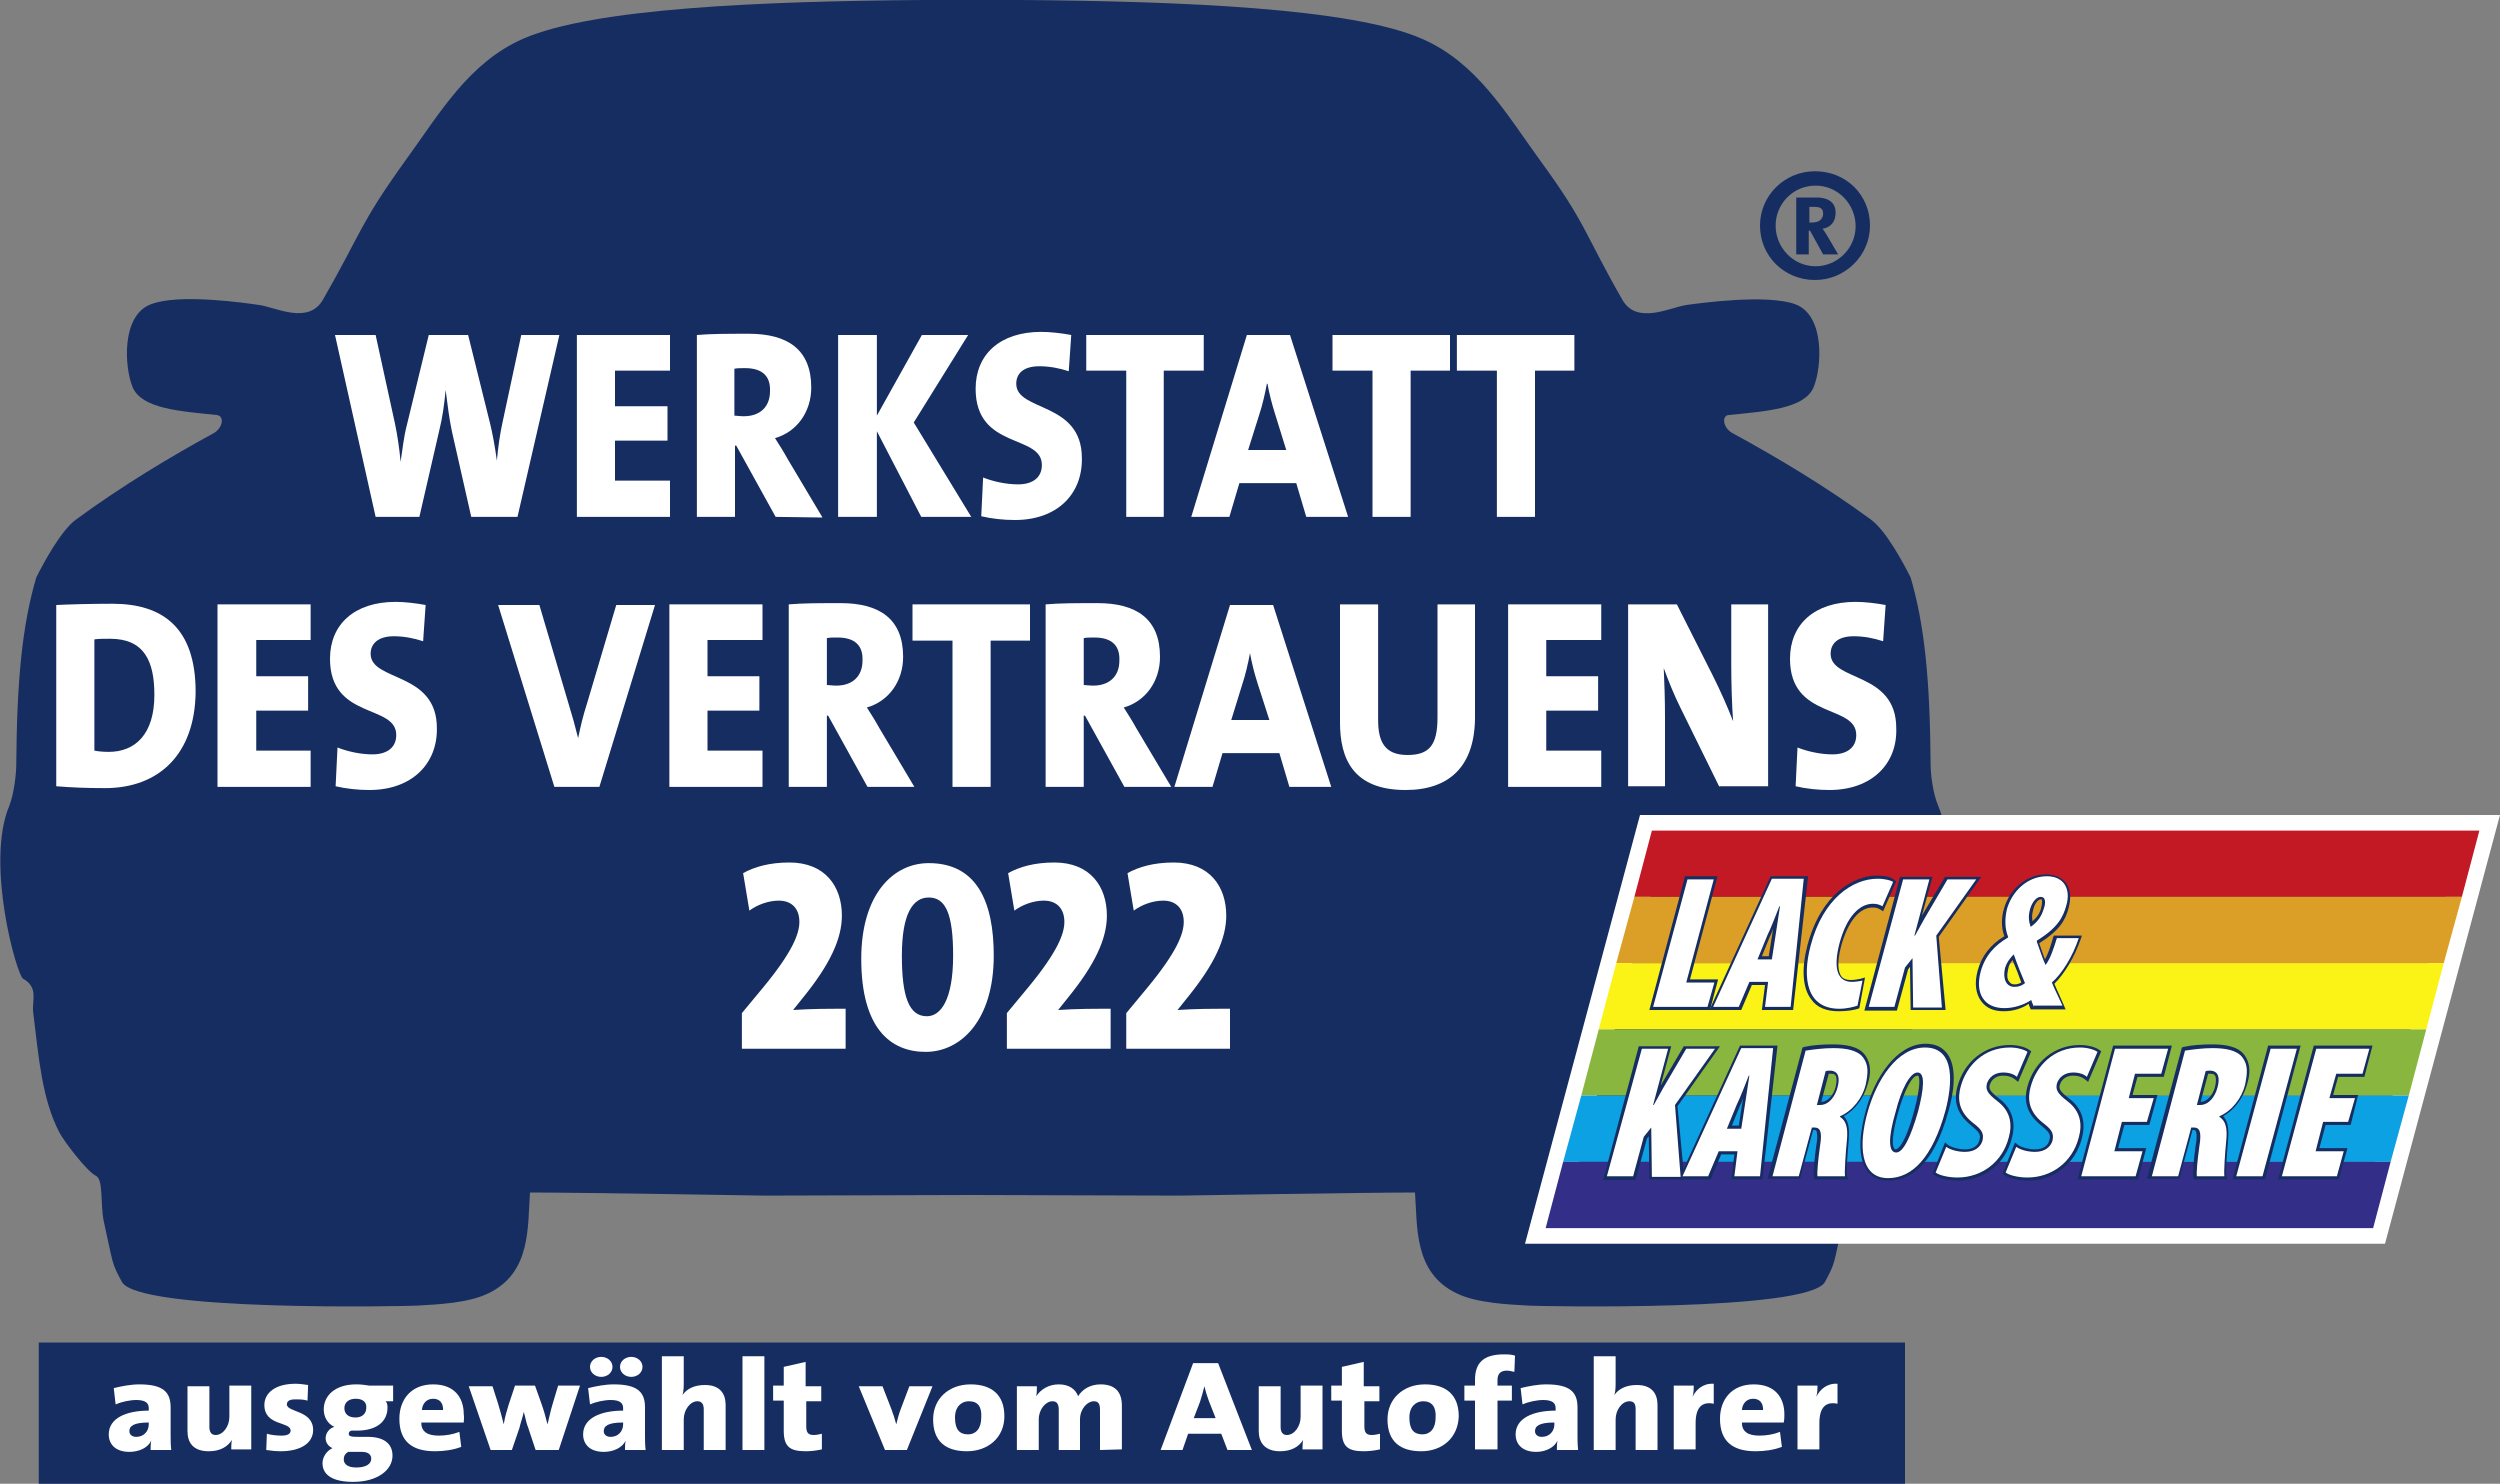 <?xml version="1.0" encoding="utf-8"?>
<!-- Generator: Adobe Illustrator 25.3.0, SVG Export Plug-In . SVG Version: 6.00 Build 0)  -->
<svg version="1.0" id="Ebene_1" xmlns="http://www.w3.org/2000/svg" xmlns:xlink="http://www.w3.org/1999/xlink" x="0px" y="0px"
	 width="40px" height="23.74px" viewBox="0 0 40 23.74" style="enable-background:new 0 0 40 23.74;" xml:space="preserve">
<rect x="0" y="0" width="40" height="23.74" fill="#808080" stroke="none"/>
<style type="text/css">
	.st0{fill:#162D62;}
	.st1{fill:#FFFFFF;}
	.st2{fill:#C31924;}
	.st3{fill:#DB9E27;}
	.st4{fill:#FBF315;}
	.st5{fill:#89B63E;}
	.st6{fill:#0BA1E2;}
	.st7{fill:#332F88;}
</style>
<g>
	<rect x="0.62" y="21.48" class="st0" width="29.86" height="2.26"/>
</g>
<g>
	<path class="st0" d="M31.01,12.89c-0.09-0.21-0.12-0.53-0.12-0.65c-0.01-1.39-0.1-2.25-0.32-3c-0.12-0.24-0.4-0.76-0.64-0.93
		c-0.72-0.53-1.53-1.01-2.21-1.38c-0.15-0.08-0.18-0.28-0.06-0.29c0.6-0.06,1.22-0.1,1.36-0.45c0.13-0.32,0.18-1.14-0.29-1.32
		c-0.45-0.17-1.53-0.02-1.75,0.01c-0.26,0.04-0.79,0.32-1.02-0.08c-0.63-1.1-0.57-1.21-1.33-2.25c-0.53-0.73-1-1.55-1.88-1.93
		c-1.12-0.49-3.83-0.6-6.42-0.62c-0.26,0-0.52,0-0.77,0c-0.01,0-0.02,0-0.03,0c-0.25,0-0.51,0-0.77,0
		c-2.58,0.02-5.27,0.13-6.39,0.62C7.5,1,7.03,1.82,6.5,2.55C5.75,3.59,5.8,3.69,5.17,4.79C4.94,5.2,4.42,4.92,4.15,4.88
		C3.94,4.85,2.86,4.69,2.41,4.87c-0.47,0.18-0.42,1-0.29,1.32c0.14,0.35,0.76,0.39,1.35,0.45C3.6,6.66,3.56,6.85,3.42,6.93
		C2.74,7.3,1.94,7.78,1.22,8.31C0.98,8.48,0.7,9,0.58,9.24c-0.22,0.75-0.31,1.61-0.32,3c0,0.12-0.03,0.44-0.11,0.65
		c-0.39,0.92,0.12,2.72,0.22,2.77c0.25,0.14,0.14,0.35,0.16,0.53c0.09,0.73,0.14,1.39,0.42,1.93c0.08,0.15,0.44,0.62,0.58,0.69
		c0.13,0.06,0.07,0.43,0.13,0.73c0.16,0.72,0.12,0.65,0.29,0.97c0.26,0.48,4.55,0.39,4.72,0.38c0.34-0.02,0.83-0.04,1.15-0.2
		c0.68-0.33,0.62-1.06,0.66-1.61c0.8,0,3.76,0.05,3.76,0.05l3.31-0.01l3.32,0.01c0,0,2.97-0.05,3.77-0.05
		c0.04,0.55-0.02,1.28,0.66,1.61c0.32,0.16,0.82,0.18,1.16,0.2c0.18,0.01,4.48,0.1,4.74-0.38c0.17-0.32,0.13-0.25,0.29-0.97
		c0.06-0.3,0-0.67,0.13-0.73c0.15-0.07,0.51-0.54,0.59-0.69c0.28-0.54,0.33-1.2,0.42-1.93c0.02-0.18-0.09-0.39,0.16-0.53
		C30.88,15.61,31.4,13.81,31.01,12.89z"/>
	<g>
		<path class="st1" d="M8.28,8.27H7.54L7.23,6.9c-0.04-0.19-0.07-0.42-0.1-0.66l0,0c-0.02,0.22-0.05,0.44-0.1,0.64L6.71,8.27h-0.7
			L5.36,5.36h0.65l0.31,1.42c0.04,0.19,0.07,0.4,0.09,0.61l0,0c0.03-0.2,0.05-0.4,0.1-0.59l0.35-1.44h0.63l0.35,1.41
			c0.04,0.16,0.08,0.38,0.11,0.6l0,0C7.97,7.15,8,6.94,8.04,6.76l0.3-1.4h0.61L8.28,8.27z"/>
	</g>
	<g>
		<polygon class="st1" points="9.23,8.27 9.23,5.36 10.72,5.36 10.72,5.93 9.84,5.93 9.84,6.5 10.68,6.5 10.68,7.05 9.84,7.05 
			9.84,7.69 10.72,7.69 10.72,8.27 		"/>
	</g>
	<g>
		<path class="st1" d="M12.41,8.27l-0.63-1.14h-0.02v1.14h-0.61V5.36c0.22-0.02,0.51-0.02,0.83-0.02c0.62,0,1,0.25,1,0.86
			c0,0.39-0.23,0.71-0.58,0.81c0.07,0.11,0.14,0.22,0.2,0.33l0.56,0.94L12.41,8.27L12.41,8.27z M11.92,5.89
			c-0.06,0-0.13,0-0.17,0.01v0.75c0.03,0,0.09,0.01,0.15,0.01c0.26,0,0.42-0.15,0.42-0.4C12.33,6.03,12.21,5.89,11.92,5.89"/>
	</g>
	<g>
		<polygon class="st1" points="14.74,8.27 14.03,6.9 14.03,8.27 13.41,8.27 13.41,5.36 14.03,5.36 14.03,6.65 14.75,5.36 
			15.49,5.36 14.62,6.76 15.54,8.27 		"/>
	</g>
	<g>
		<path class="st1" d="M16.24,8.32c-0.18,0-0.37-0.02-0.54-0.06l0.03-0.62c0.15,0.06,0.36,0.11,0.56,0.11c0.22,0,0.38-0.1,0.38-0.31
			c0-0.5-1.06-0.24-1.06-1.22c0-0.55,0.39-0.91,1.05-0.91c0.14,0,0.32,0.02,0.48,0.05L17.1,5.94c-0.15-0.05-0.31-0.08-0.47-0.08
			c-0.26,0-0.37,0.12-0.37,0.28c0,0.45,1.05,0.28,1.05,1.19C17.32,7.91,16.91,8.32,16.24,8.32"/>
	</g>
	<g>
		<polygon class="st1" points="18.62,5.93 18.62,8.27 18.02,8.27 18.02,5.93 17.38,5.93 17.38,5.36 19.26,5.36 19.26,5.93 		"/>
	</g>
	<g>
		<path class="st1" d="M20.9,8.27l-0.16-0.54h-0.91l-0.16,0.54h-0.61l0.89-2.91h0.69l0.93,2.91H20.9z M20.4,6.62
			c-0.05-0.16-0.09-0.31-0.12-0.48h-0.01c-0.03,0.16-0.07,0.34-0.13,0.52L19.97,7.2h0.61L20.4,6.62z"/>
	</g>
	<g>
		<polygon class="st1" points="22.57,5.93 22.57,8.27 21.96,8.27 21.96,5.93 21.32,5.93 21.32,5.36 23.2,5.36 23.2,5.93 		"/>
	</g>
	<g>
		<polygon class="st1" points="24.56,5.93 24.56,8.27 23.95,8.27 23.95,5.93 23.31,5.93 23.31,5.36 25.19,5.36 25.19,5.93 		"/>
	</g>
	<g>
		<path class="st1" d="M1.68,12.61c-0.28,0-0.54-0.01-0.78-0.03v-2.9c0.2-0.01,0.54-0.02,0.9-0.02c0.8,0,1.33,0.38,1.33,1.41
			C3.12,12.07,2.54,12.61,1.68,12.61 M1.76,10.22c-0.1,0-0.18,0-0.25,0.01v1.78c0.05,0.01,0.13,0.02,0.23,0.02
			c0.42,0,0.73-0.28,0.73-0.91C2.47,10.58,2.31,10.22,1.76,10.22"/>
	</g>
	<g>
		<polygon class="st1" points="3.48,12.59 3.48,9.67 4.97,9.67 4.97,10.24 4.1,10.24 4.1,10.82 4.93,10.82 4.93,11.37 4.1,11.37 
			4.1,12.01 4.97,12.01 4.97,12.59 		"/>
	</g>
	<g>
		<path class="st1" d="M5.91,12.64c-0.18,0-0.37-0.02-0.54-0.06l0.03-0.62c0.15,0.06,0.36,0.11,0.56,0.11c0.22,0,0.38-0.1,0.38-0.31
			c0-0.5-1.06-0.24-1.06-1.22c0-0.55,0.39-0.91,1.05-0.91c0.14,0,0.32,0.02,0.48,0.05l-0.04,0.58c-0.15-0.05-0.31-0.08-0.47-0.08
			c-0.25,0-0.37,0.12-0.37,0.28c0,0.45,1.06,0.28,1.06,1.19C7,12.22,6.59,12.64,5.91,12.64"/>
	</g>
	<g>
		<path class="st1" d="M9.59,12.59H8.87l-0.9-2.91h0.66l0.47,1.59c0.05,0.16,0.1,0.34,0.15,0.54l0,0c0.04-0.19,0.07-0.33,0.15-0.58
			l0.46-1.55h0.62L9.59,12.59z"/>
	</g>
	<g>
		<polygon class="st1" points="10.71,12.59 10.71,9.67 12.2,9.67 12.2,10.24 11.32,10.24 11.32,10.82 12.15,10.82 12.15,11.37 
			11.32,11.37 11.32,12.01 12.2,12.01 12.2,12.59 		"/>
	</g>
	<g>
		<path class="st1" d="M13.88,12.59l-0.63-1.14h-0.02v1.14h-0.61V9.67c0.22-0.02,0.51-0.02,0.83-0.02c0.62,0,1,0.25,1,0.86
			c0,0.39-0.23,0.71-0.58,0.81c0.07,0.11,0.14,0.22,0.2,0.33l0.56,0.94C14.63,12.59,13.88,12.59,13.88,12.59z M13.4,10.2
			c-0.06,0-0.13,0-0.17,0.01v0.75c0.03,0,0.09,0.01,0.15,0.01c0.26,0,0.42-0.15,0.42-0.4C13.81,10.34,13.69,10.2,13.4,10.2"/>
	</g>
	<g>
		<polygon class="st1" points="15.85,10.25 15.85,12.59 15.24,12.59 15.24,10.25 14.6,10.25 14.6,9.67 16.48,9.67 16.48,10.25 		"/>
	</g>
	<g>
		<path class="st1" d="M17.99,12.59l-0.63-1.14h-0.02v1.14h-0.61V9.67c0.22-0.02,0.51-0.02,0.83-0.02c0.62,0,1,0.25,1,0.86
			c0,0.39-0.23,0.71-0.58,0.81c0.07,0.11,0.14,0.22,0.2,0.33l0.56,0.94C18.74,12.59,17.99,12.59,17.99,12.59z M17.51,10.2
			c-0.06,0-0.13,0-0.17,0.01v0.75c0.03,0,0.09,0.01,0.15,0.01c0.26,0,0.42-0.15,0.42-0.4C17.92,10.34,17.8,10.2,17.51,10.2"/>
	</g>
	<g>
		<path class="st1" d="M20.63,12.59l-0.16-0.54h-0.91l-0.16,0.54h-0.61l0.89-2.91h0.69l0.93,2.91H20.63z M20.12,10.93
			c-0.05-0.16-0.09-0.31-0.12-0.48l0,0c-0.03,0.16-0.07,0.34-0.13,0.52l-0.17,0.55h0.61L20.12,10.93z"/>
	</g>
	<g>
		<path class="st1" d="M22.49,12.64c-0.84,0-1.05-0.5-1.05-1.08V9.67h0.61v1.85c0,0.34,0.1,0.56,0.47,0.56
			c0.35,0,0.48-0.16,0.48-0.6V9.67h0.6v1.77C23.61,12.26,23.19,12.64,22.49,12.64"/>
	</g>
	<g>
		<polygon class="st1" points="24.13,12.59 24.13,9.67 25.62,9.67 25.62,10.24 24.74,10.24 24.74,10.82 25.57,10.82 25.57,11.37 
			24.74,11.37 24.74,12.01 25.62,12.01 25.62,12.59 		"/>
	</g>
	<g>
		<path class="st1" d="M27.51,12.59l-0.62-1.26c-0.11-0.22-0.2-0.45-0.27-0.64c0.01,0.22,0.02,0.51,0.02,0.78v1.11h-0.59V9.67h0.78
			l0.58,1.15c0.12,0.24,0.23,0.49,0.32,0.72c-0.02-0.25-0.03-0.63-0.03-0.91V9.67h0.59v2.91h-0.78V12.59z"/>
	</g>
	<g>
		<path class="st1" d="M29.27,12.64c-0.18,0-0.37-0.02-0.54-0.06l0.03-0.62c0.15,0.06,0.36,0.11,0.56,0.11
			c0.22,0,0.38-0.1,0.38-0.31c0-0.5-1.06-0.24-1.06-1.22c0-0.55,0.39-0.91,1.05-0.91c0.14,0,0.32,0.02,0.48,0.05l-0.04,0.58
			c-0.15-0.05-0.31-0.08-0.47-0.08c-0.26,0-0.37,0.12-0.37,0.28c0,0.45,1.05,0.28,1.05,1.19C30.36,12.22,29.95,12.64,29.27,12.64"/>
	</g>
	<g>
		<path class="st1" d="M2.41,23.2c0-0.05,0-0.1,0.01-0.15l0,0c-0.05,0.11-0.19,0.18-0.35,0.18c-0.22,0-0.33-0.12-0.33-0.28
			c0-0.26,0.28-0.38,0.64-0.38v-0.04c0-0.08-0.05-0.13-0.2-0.13c-0.1,0-0.24,0.03-0.33,0.07l-0.03-0.26
			c0.12-0.03,0.27-0.06,0.41-0.06c0.39,0,0.5,0.13,0.5,0.37v0.44c0,0.07,0,0.16,0.01,0.24C2.74,23.2,2.41,23.2,2.41,23.2z
			 M2.38,22.76c-0.25,0-0.31,0.06-0.31,0.14c0,0.05,0.04,0.09,0.11,0.09c0.12,0,0.2-0.09,0.2-0.2V22.76z"/>
	</g>
	<g>
		<path class="st1" d="M3.7,23.2c0-0.04,0-0.11,0.01-0.16l0,0c-0.07,0.11-0.19,0.18-0.37,0.18C3.08,23.22,3,23.07,3,22.9v-0.72h0.35
			v0.65c0,0.08,0.03,0.13,0.1,0.13c0.12,0,0.22-0.14,0.22-0.29v-0.5h0.35v1.02H3.7V23.2z"/>
	</g>
	<g>
		<path class="st1" d="M4.49,23.22c-0.08,0-0.16-0.01-0.23-0.02l0.01-0.26c0.07,0.02,0.15,0.03,0.24,0.03
			c0.09,0,0.14-0.03,0.14-0.08c0-0.15-0.42-0.07-0.42-0.41c0-0.19,0.17-0.34,0.5-0.34c0.06,0,0.13,0.01,0.2,0.02l-0.01,0.25
			c-0.06-0.02-0.13-0.02-0.2-0.02c-0.09,0-0.13,0.03-0.13,0.08c0,0.13,0.42,0.09,0.42,0.41C5.01,23.09,4.81,23.22,4.49,23.22"/>
	</g>
	<g>
		<path class="st1" d="M5.65,23.71c-0.31,0-0.49-0.1-0.49-0.3c0-0.1,0.07-0.2,0.16-0.24c-0.07-0.03-0.11-0.09-0.11-0.16
			c0-0.08,0.06-0.16,0.14-0.18c-0.11-0.05-0.17-0.16-0.17-0.28c0-0.22,0.18-0.4,0.52-0.4c0.08,0,0.15,0.01,0.21,0.02h0.38v0.25H6.17
			c0.02,0.02,0.03,0.05,0.03,0.1c0,0.23-0.18,0.37-0.49,0.37c-0.03,0-0.07,0-0.09,0c-0.03,0.01-0.04,0.03-0.04,0.05
			c0,0.04,0.03,0.05,0.16,0.05h0.15c0.24,0,0.39,0.1,0.39,0.3C6.28,23.52,6.04,23.71,5.65,23.71 M5.79,23.23H5.61
			c-0.01,0-0.03,0-0.04,0C5.52,23.26,5.5,23.3,5.5,23.35c0,0.08,0.07,0.13,0.2,0.13c0.16,0,0.24-0.06,0.24-0.14
			C5.94,23.28,5.9,23.23,5.79,23.23 M5.69,22.38c-0.11,0-0.18,0.06-0.18,0.15s0.06,0.15,0.18,0.15c0.1,0,0.17-0.06,0.17-0.15
			C5.87,22.43,5.8,22.38,5.69,22.38"/>
	</g>
	<g>
		<path class="st1" d="M7.42,22.76H6.74c0,0.14,0.09,0.21,0.28,0.21c0.11,0,0.23-0.02,0.33-0.06l0.03,0.24
			c-0.13,0.05-0.28,0.07-0.42,0.07c-0.37,0-0.57-0.16-0.57-0.52c0-0.31,0.19-0.55,0.54-0.55c0.34,0,0.49,0.21,0.49,0.48
			C7.43,22.67,7.42,22.71,7.42,22.76 M6.93,22.38c-0.1,0-0.17,0.07-0.18,0.18h0.34C7.09,22.44,7.03,22.38,6.93,22.38"/>
	</g>
	<g>
		<path class="st1" d="M8.94,23.2H8.57l-0.12-0.36c-0.03-0.07-0.04-0.15-0.07-0.25l0,0c-0.02,0.1-0.05,0.17-0.07,0.26L8.19,23.2
			H7.85L7.5,22.18h0.38l0.09,0.28c0.03,0.1,0.06,0.21,0.09,0.33l0,0c0.02-0.13,0.05-0.22,0.08-0.32l0.1-0.3h0.32l0.1,0.28
			c0.04,0.11,0.07,0.22,0.1,0.34l0,0c0.03-0.12,0.05-0.22,0.08-0.32l0.09-0.3h0.35L8.94,23.2z"/>
	</g>
	<g>
		<path class="st1" d="M10,23.2c0-0.05,0-0.1,0.01-0.15l0,0c-0.05,0.11-0.19,0.18-0.35,0.18c-0.22,0-0.33-0.12-0.33-0.28
			c0-0.26,0.28-0.38,0.64-0.38v-0.04c0-0.08-0.05-0.13-0.2-0.13c-0.1,0-0.24,0.03-0.33,0.07l-0.03-0.26
			c0.12-0.03,0.27-0.06,0.41-0.06c0.39,0,0.5,0.13,0.5,0.37v0.44c0,0.07,0,0.16,0.01,0.24C10.33,23.2,10,23.2,10,23.2z M9.62,22.03
			c-0.1,0-0.18-0.07-0.18-0.16s0.08-0.16,0.18-0.16s0.18,0.07,0.18,0.16C9.8,21.96,9.72,22.03,9.62,22.03 M9.97,22.76
			c-0.25,0-0.31,0.06-0.31,0.14c0,0.05,0.04,0.09,0.11,0.09c0.12,0,0.2-0.09,0.2-0.2C9.97,22.79,9.97,22.76,9.97,22.76z M10.1,22.03
			c-0.1,0-0.18-0.07-0.18-0.16s0.08-0.16,0.18-0.16s0.18,0.07,0.18,0.16C10.28,21.96,10.2,22.03,10.1,22.03"/>
	</g>
	<g>
		<path class="st1" d="M11.26,23.2v-0.65c0-0.08-0.03-0.13-0.1-0.13c-0.12,0-0.22,0.14-0.22,0.29v0.49h-0.35v-1.5h0.35v0.41
			c0,0.06,0,0.15-0.02,0.21l0,0c0.07-0.1,0.19-0.16,0.36-0.16c0.25,0,0.33,0.15,0.33,0.32v0.72H11.26z"/>
	</g>
	<g>
		<rect x="11.88" y="21.7" class="st1" width="0.35" height="1.5"/>
	</g>
	<g>
		<path class="st1" d="M12.89,23.22c-0.26,0-0.35-0.08-0.35-0.33v-0.48h-0.17v-0.24h0.17v-0.3l0.35-0.08v0.39h0.25v0.24H12.9v0.4
			c0,0.1,0.03,0.14,0.12,0.14c0.04,0,0.09-0.01,0.13-0.02v0.25C13.06,23.21,12.98,23.22,12.89,23.22"/>
	</g>
	<g>
		<path class="st1" d="M14.51,23.2h-0.35l-0.42-1.02h0.38l0.14,0.36c0.03,0.08,0.06,0.17,0.08,0.25l0,0
			c0.02-0.08,0.04-0.16,0.07-0.24l0.14-0.37h0.37L14.51,23.2z"/>
	</g>
	<g>
		<path class="st1" d="M15.47,23.22c-0.33,0-0.54-0.15-0.54-0.51c0-0.33,0.25-0.56,0.6-0.56c0.34,0,0.54,0.17,0.54,0.51
			C16.07,23,15.81,23.22,15.47,23.22 M15.5,22.42c-0.11,0-0.22,0.08-0.22,0.26c0,0.19,0.07,0.27,0.21,0.27
			c0.12,0,0.21-0.09,0.21-0.27C15.71,22.51,15.65,22.42,15.5,22.42"/>
	</g>
	<g>
		<path class="st1" d="M17.6,23.2v-0.64c0-0.09-0.02-0.14-0.1-0.14c-0.1,0-0.22,0.12-0.22,0.29v0.49h-0.34v-0.64
			c0-0.08-0.02-0.14-0.1-0.14c-0.11,0-0.22,0.13-0.22,0.29v0.49h-0.35v-1.02h0.32c0,0.04,0,0.11-0.01,0.16l0,0
			c0.07-0.11,0.2-0.19,0.36-0.19c0.17,0,0.27,0.08,0.31,0.19c0.06-0.1,0.18-0.19,0.36-0.19c0.22,0,0.34,0.11,0.34,0.34v0.7
			L17.6,23.2L17.6,23.2z"/>
	</g>
	<g>
		<path class="st1" d="M19.64,23.2l-0.1-0.26h-0.53l-0.09,0.26h-0.35l0.52-1.39h0.4l0.54,1.39H19.64z M19.34,22.41
			c-0.03-0.08-0.05-0.15-0.07-0.23l0,0c-0.02,0.08-0.04,0.16-0.07,0.25l-0.1,0.26h0.35L19.34,22.41z"/>
	</g>
	<g>
		<path class="st1" d="M20.84,23.2c0-0.04,0-0.11,0.01-0.16l0,0c-0.07,0.11-0.19,0.18-0.37,0.18c-0.25,0-0.34-0.15-0.34-0.32v-0.72
			h0.35v0.65c0,0.08,0.03,0.13,0.1,0.13c0.12,0,0.22-0.14,0.22-0.29v-0.5h0.35v1.02h-0.32V23.2z"/>
	</g>
	<g>
		<path class="st1" d="M21.82,23.22c-0.26,0-0.35-0.08-0.35-0.33v-0.48H21.3v-0.24h0.17v-0.3l0.35-0.08v0.39h0.25v0.24h-0.24v0.4
			c0,0.1,0.03,0.14,0.12,0.14c0.04,0,0.09-0.01,0.13-0.02v0.25C21.99,23.21,21.9,23.22,21.82,23.22"/>
	</g>
	<g>
		<path class="st1" d="M22.74,23.22c-0.33,0-0.54-0.15-0.54-0.51c0-0.33,0.25-0.56,0.6-0.56c0.34,0,0.54,0.17,0.54,0.51
			C23.33,23,23.08,23.22,22.74,23.22 M22.77,22.42c-0.11,0-0.22,0.08-0.22,0.26c0,0.19,0.07,0.27,0.21,0.27
			c0.12,0,0.21-0.09,0.21-0.27C22.98,22.51,22.91,22.42,22.77,22.42"/>
	</g>
	<g>
		<path class="st1" d="M24.23,21.95c-0.04-0.01-0.09-0.02-0.12-0.02c-0.1,0-0.15,0.05-0.15,0.15v0.09h0.23v0.24h-0.23v0.78H23.6
			v-0.78h-0.17v-0.24h0.17v-0.09c0-0.27,0.13-0.41,0.46-0.41c0.06,0,0.12,0,0.18,0.02L24.23,21.95z"/>
	</g>
	<g>
		<path class="st1" d="M24.91,23.2c0-0.05,0-0.1,0.01-0.15l0,0c-0.05,0.11-0.19,0.18-0.34,0.18c-0.22,0-0.33-0.12-0.33-0.28
			c0-0.26,0.28-0.38,0.64-0.38v-0.04c0-0.08-0.05-0.13-0.2-0.13c-0.1,0-0.24,0.03-0.33,0.07l-0.03-0.26
			c0.12-0.03,0.27-0.06,0.41-0.06c0.39,0,0.5,0.13,0.5,0.37v0.44c0,0.07,0,0.16,0.01,0.24C25.25,23.2,24.91,23.2,24.91,23.2z
			 M24.87,22.76c-0.25,0-0.31,0.06-0.31,0.14c0,0.05,0.04,0.09,0.11,0.09c0.12,0,0.2-0.09,0.2-0.2
			C24.87,22.79,24.87,22.76,24.87,22.76z"/>
	</g>
	<g>
		<path class="st1" d="M26.17,23.2v-0.65c0-0.08-0.02-0.13-0.1-0.13c-0.12,0-0.22,0.14-0.22,0.29v0.49H25.5v-1.5h0.35v0.41
			c0,0.06,0,0.15-0.02,0.21l0,0c0.07-0.1,0.19-0.16,0.36-0.16c0.25,0,0.33,0.15,0.33,0.32v0.72H26.17z"/>
	</g>
	<g>
		<path class="st1" d="M27.42,22.46c-0.19-0.04-0.29,0.06-0.29,0.31v0.42h-0.35v-1.02h0.32c0,0.04,0,0.12-0.02,0.18l0,0
			c0.06-0.12,0.17-0.22,0.34-0.21L27.42,22.46z"/>
	</g>
	<g>
		<path class="st1" d="M28.54,22.76h-0.67c0,0.14,0.09,0.21,0.28,0.21c0.11,0,0.23-0.02,0.33-0.06l0.03,0.24
			c-0.13,0.05-0.28,0.07-0.42,0.07c-0.37,0-0.57-0.16-0.57-0.52c0-0.31,0.19-0.55,0.54-0.55c0.34,0,0.49,0.21,0.49,0.48
			C28.55,22.67,28.55,22.71,28.54,22.76 M28.05,22.38c-0.1,0-0.17,0.07-0.18,0.18h0.34C28.21,22.44,28.15,22.38,28.05,22.38"/>
	</g>
	<g>
		<path class="st1" d="M29.4,22.46c-0.19-0.04-0.29,0.06-0.29,0.31v0.42h-0.35v-1.02h0.32c0,0.04,0,0.12-0.02,0.18l0,0
			c0.06-0.12,0.17-0.22,0.34-0.21L29.4,22.46z"/>
	</g>
	<g>
		<path class="st0" d="M29.92,3.61c0,0.48-0.4,0.87-0.88,0.87c-0.49,0-0.88-0.38-0.88-0.87c0-0.48,0.39-0.87,0.88-0.87
			C29.54,2.74,29.92,3.12,29.92,3.61 M28.41,3.61c0,0.35,0.28,0.65,0.64,0.65c0.35,0,0.64-0.29,0.64-0.64s-0.28-0.65-0.64-0.65
			C28.69,2.97,28.41,3.26,28.41,3.61 M29.17,4.07l-0.21-0.38h-0.02v0.38h-0.2V3.16h0.32c0.22,0,0.31,0.1,0.31,0.24
			c0,0.15-0.08,0.24-0.21,0.26c0.02,0.02,0.05,0.07,0.08,0.12l0.17,0.29H29.17z M29.03,3.31h-0.08v0.25H29
			c0.12,0,0.17-0.07,0.17-0.14C29.17,3.34,29.13,3.31,29.03,3.31"/>
	</g>
	<g>
		<path class="st1" d="M24.4,19.9l1.84-6.86H40l-1.84,6.86H24.4z M26.62,13.54l-1.57,5.86h12.73l1.57-5.85L26.62,13.54L26.62,13.54z
			"/>
	</g>
	<g>
		<polygon class="st2" points="26.43,13.29 26.15,14.35 39.39,14.35 39.67,13.29 		"/>
	</g>
	<g>
		<polygon class="st3" points="26.15,14.35 25.86,15.41 39.1,15.41 39.39,14.35 		"/>
	</g>
	<g>
		<polygon class="st4" points="25.86,15.41 25.58,16.47 38.82,16.47 39.1,15.41 		"/>
	</g>
	<g>
		<polygon class="st5" points="25.58,16.47 25.3,17.53 38.54,17.53 38.82,16.47 		"/>
	</g>
	<g>
		<polygon class="st6" points="25.3,17.53 25.01,18.59 38.25,18.59 38.54,17.53 		"/>
	</g>
	<g>
		<polygon class="st7" points="25.01,18.59 24.73,19.65 37.97,19.65 38.25,18.59 		"/>
	</g>
	<g>
		<path class="st0" d="M27.36,16.16h-0.97l0.57-2.14h0.52l-0.44,1.65h0.45L27.36,16.16z M26.51,16.07h0.78l0.08-0.3h-0.45l0.44-1.65
			h-0.33L26.51,16.07z"/>
	</g>
	<g>
		<path class="st0" d="M28.69,16.16h-0.5l0.05-0.4h-0.21l-0.17,0.4h-0.51l0.98-2.14h0.6L28.69,16.16z M28.29,16.07h0.32l0.2-1.95
			h-0.43l-0.9,1.95h0.31l0.17-0.4h0.38L28.29,16.07z M28.39,15.39h-0.33l0.19-0.45c0.02-0.05,0.05-0.13,0.09-0.22
			s0.07-0.18,0.1-0.25l0.01-0.03h0.08v0.05c-0.01,0.09-0.03,0.21-0.05,0.32L28.39,15.39z M28.19,15.3h0.11l0.07-0.44
			c-0.02,0.05-0.03,0.09-0.05,0.12L28.19,15.3z"/>
	</g>
	<g>
		<path class="st0" d="M29.42,16.18c-0.2,0-0.35-0.06-0.44-0.19c-0.14-0.18-0.16-0.49-0.06-0.87c0.22-0.82,0.74-1.11,1.11-1.11
			c0.15,0,0.24,0.03,0.28,0.07l0.03,0.02l-0.21,0.48l-0.05-0.03c-0.03-0.02-0.06-0.03-0.12-0.03c-0.21,0-0.39,0.22-0.5,0.61
			c-0.08,0.3-0.04,0.43,0,0.49c0.03,0.04,0.08,0.06,0.15,0.06c0.05,0,0.12-0.01,0.16-0.02l0.07-0.02l-0.09,0.49l-0.02,0.01
			C29.67,16.16,29.55,16.18,29.42,16.18z M30.03,14.1c-0.37,0-0.83,0.32-1.02,1.04c-0.09,0.35-0.08,0.63,0.04,0.79
			c0.08,0.1,0.2,0.16,0.37,0.16c0.11,0,0.2-0.02,0.25-0.03l0.05-0.3c-0.04,0.01-0.08,0.01-0.11,0.01c-0.1,0-0.17-0.03-0.22-0.1
			c-0.08-0.11-0.09-0.3-0.02-0.57c0.12-0.43,0.33-0.68,0.59-0.68c0.05,0,0.09,0.01,0.12,0.02l0.13-0.31
			C30.18,14.11,30.12,14.1,30.03,14.1z"/>
	</g>
	<g>
		<path class="st0" d="M31.13,16.16h-0.56l-0.01-0.69l-0.03,0.04l-0.18,0.66h-0.52l0.57-2.14h0.52l-0.17,0.62l0.37-0.62h0.58
			l-0.68,0.96L31.13,16.16z M30.66,16.07h0.37l-0.09-1.11l0.59-0.84h-0.35l-0.36,0.6c-0.05,0.08-0.09,0.15-0.13,0.22l-0.04,0.07
			h-0.1l0.24-0.9h-0.32l-0.52,1.95h0.32l0.17-0.61l0.2-0.27L30.66,16.07z"/>
	</g>
	<g>
		<path class="st0" d="M32.06,16.18c-0.16,0-0.28-0.05-0.36-0.16c-0.09-0.12-0.11-0.29-0.06-0.48c0.06-0.24,0.21-0.43,0.43-0.56
			c-0.06-0.16-0.04-0.32-0.01-0.43c0.09-0.33,0.37-0.56,0.68-0.56c0.13,0,0.24,0.05,0.31,0.13c0.08,0.1,0.09,0.24,0.05,0.4
			c-0.05,0.2-0.15,0.37-0.47,0.57v0.01c0.03,0.08,0.06,0.18,0.09,0.25c0.05-0.09,0.09-0.21,0.13-0.35l0.01-0.03h0.45l-0.02,0.06
			c-0.1,0.29-0.26,0.55-0.42,0.71c0.04,0.1,0.1,0.22,0.15,0.34l0.03,0.07h-0.56l-0.01-0.03c-0.01-0.02-0.02-0.04-0.02-0.06
			C32.35,16.14,32.2,16.18,32.06,16.18z M32.75,14.09c-0.27,0-0.52,0.2-0.59,0.49c-0.03,0.1-0.05,0.26,0.02,0.41V15l-0.01,0.03
			l-0.02,0.02c-0.22,0.12-0.36,0.29-0.42,0.52c-0.04,0.16-0.03,0.31,0.04,0.4c0.06,0.08,0.16,0.12,0.29,0.12
			c0.14,0,0.29-0.05,0.41-0.13l0.05-0.03l0.02,0.06c0.01,0.03,0.02,0.05,0.03,0.08h0.35c-0.05-0.1-0.09-0.21-0.13-0.29l-0.02-0.05
			l0.03-0.02c0.15-0.13,0.3-0.37,0.4-0.63h-0.25c-0.05,0.17-0.1,0.31-0.18,0.41l-0.04,0.05l-0.03-0.06
			c-0.03-0.04-0.07-0.18-0.13-0.34l-0.02-0.05l0.01-0.05l0.02-0.01c0.34-0.21,0.41-0.38,0.45-0.53c0.03-0.13,0.02-0.24-0.03-0.32
			C32.93,14.12,32.85,14.09,32.75,14.09z M32.23,15.84L32.23,15.84c-0.07,0-0.12-0.03-0.16-0.07c-0.05-0.07-0.06-0.17-0.03-0.28
			c0.03-0.13,0.11-0.21,0.15-0.24l0.05-0.05l0.02,0.06c0.05,0.14,0.14,0.36,0.18,0.45l0.02,0.03l-0.03,0.02
			C32.37,15.82,32.31,15.84,32.23,15.84z M32.2,15.36c-0.03,0.04-0.06,0.08-0.07,0.15c-0.02,0.08-0.02,0.16,0.02,0.2
			c0.02,0.03,0.05,0.04,0.08,0.04l0,0c0.04,0,0.08-0.01,0.11-0.03C32.31,15.63,32.26,15.5,32.2,15.36z M32.47,14.9l-0.02-0.06
			c-0.04-0.11-0.04-0.19-0.01-0.3c0.04-0.14,0.12-0.24,0.21-0.24l0,0c0.05,0,0.07,0.02,0.09,0.04c0.03,0.04,0.04,0.11,0.01,0.21
			c-0.03,0.13-0.11,0.23-0.23,0.31L32.47,14.9z M32.65,14.39c-0.04,0-0.1,0.07-0.12,0.17c-0.02,0.07-0.02,0.12-0.01,0.18
			c0.07-0.06,0.12-0.13,0.14-0.22c0.02-0.08,0.01-0.12,0.01-0.13C32.66,14.39,32.66,14.39,32.65,14.39L32.65,14.39z"/>
	</g>
	<g>
		<polygon class="st1" points="27,14.07 27.42,14.07 26.98,15.72 27.43,15.72 27.32,16.11 26.45,16.11 		"/>
	</g>
	<g>
		<path class="st1" d="M27.99,15.71l-0.17,0.4h-0.41l0.94-2.05h0.51l-0.21,2.05h-0.41l0.05-0.4C28.29,15.71,27.99,15.71,27.99,15.71
			z M28.35,15.35l0.06-0.39c0.02-0.12,0.05-0.34,0.07-0.46h-0.01c-0.05,0.13-0.14,0.36-0.19,0.46l-0.16,0.39H28.35z"/>
	</g>
	<g>
		<path class="st1" d="M29.72,16.09c-0.06,0.02-0.17,0.05-0.29,0.05c-0.52,0-0.6-0.48-0.46-1.01c0.2-0.76,0.68-1.07,1.07-1.07
			c0.13,0,0.22,0.03,0.25,0.05l-0.17,0.39c-0.04-0.02-0.08-0.04-0.15-0.04c-0.21,0-0.42,0.19-0.54,0.64
			c-0.11,0.43-0.01,0.61,0.2,0.61c0.05,0,0.12-0.01,0.17-0.02L29.72,16.09z"/>
	</g>
	<g>
		<path class="st1" d="M30.45,14.07h0.42l-0.24,0.9h0.01c0.05-0.09,0.1-0.18,0.15-0.27l0.37-0.63h0.46l-0.64,0.9l0.09,1.15h-0.46
			l-0.01-0.79l-0.12,0.15l-0.17,0.63H29.9L30.45,14.07z"/>
	</g>
	<g>
		<path class="st1" d="M32.54,16.11c-0.01-0.04-0.03-0.07-0.04-0.11c-0.12,0.08-0.28,0.13-0.43,0.13c-0.33,0-0.47-0.24-0.38-0.58
			c0.07-0.26,0.23-0.43,0.44-0.55v-0.01c-0.06-0.15-0.05-0.31-0.02-0.44c0.08-0.29,0.33-0.53,0.64-0.53c0.27,0,0.39,0.2,0.31,0.47
			c-0.05,0.18-0.13,0.35-0.47,0.56v0.02c0.05,0.14,0.11,0.32,0.14,0.37c0.08-0.11,0.13-0.27,0.18-0.43h0.35
			c-0.1,0.3-0.27,0.57-0.43,0.71c0.04,0.1,0.11,0.24,0.17,0.37h-0.46V16.11z M32.23,15.79c0.07,0,0.12-0.02,0.17-0.06
			c-0.04-0.09-0.12-0.29-0.18-0.46c-0.05,0.05-0.11,0.12-0.14,0.22C32.04,15.66,32.1,15.79,32.23,15.79L32.23,15.79z M32.65,14.35
			c-0.07,0-0.14,0.09-0.17,0.2s-0.02,0.19,0.01,0.28c0.13-0.09,0.18-0.19,0.21-0.29C32.73,14.46,32.74,14.35,32.65,14.35
			L32.65,14.35z"/>
	</g>
	<g>
		<path class="st0" d="M26.95,18.87h-0.56l-0.01-0.69l-0.03,0.04l-0.18,0.66h-0.52l0.57-2.14h0.52l-0.17,0.63l0.37-0.63h0.58
			l-0.68,0.96L26.95,18.87z M26.49,18.78h0.37l-0.09-1.11l0.59-0.84h-0.35l-0.36,0.6c-0.05,0.08-0.09,0.15-0.13,0.22l-0.04,0.07
			h-0.1l0.24-0.9H26.3l-0.52,1.95h0.32l0.17-0.61l0.2-0.27L26.49,18.78z"/>
	</g>
	<g>
		<path class="st0" d="M28.2,18.87h-0.5l0.05-0.4h-0.21l-0.17,0.4h-0.51l0.98-2.14h0.6L28.2,18.87z M27.8,18.78h0.32l0.2-1.95h-0.43
			l-0.9,1.95h0.31l0.17-0.4h0.38L27.8,18.78z M27.9,18.1h-0.33l0.19-0.45c0.02-0.05,0.05-0.13,0.09-0.22s0.07-0.18,0.1-0.25
			l0.01-0.03h0.08v0.05c-0.01,0.09-0.03,0.22-0.05,0.33L27.9,18.1z M27.71,18.01h0.11l0.07-0.44c-0.02,0.05-0.03,0.09-0.05,0.12
			L27.71,18.01z"/>
	</g>
	<g>
		<path class="st0" d="M29.57,18.87h-0.54l-0.01-0.04c-0.01-0.06,0.01-0.28,0.04-0.5c0.03-0.16,0.01-0.22,0-0.24
			c0,0-0.01-0.01-0.04-0.01h-0.01l-0.21,0.78h-0.52l0.56-2.1l0.03-0.01c0.14-0.03,0.3-0.04,0.45-0.04c0.18,0,0.41,0.02,0.52,0.17
			s0.09,0.32,0.04,0.48c-0.06,0.21-0.2,0.4-0.38,0.5c0.09,0.09,0.09,0.24,0.08,0.38c-0.02,0.23-0.04,0.49-0.03,0.56L29.57,18.87z
			 M29.11,18.78h0.35c0-0.16,0.03-0.49,0.03-0.53c0.02-0.19-0.01-0.29-0.09-0.34l-0.03-0.02l0.01-0.06l0.02-0.02
			c0.22-0.1,0.34-0.31,0.39-0.47c0.05-0.19,0.04-0.3-0.03-0.4c-0.07-0.09-0.21-0.14-0.45-0.14c-0.13,0-0.28,0.01-0.4,0.03
			l-0.52,1.93h0.32l0.21-0.78H29c0.05,0,0.09,0.01,0.11,0.04c0.04,0.05,0.05,0.14,0.02,0.31C29.13,18.52,29.11,18.69,29.11,18.78z
			 M29.13,17.72h-0.12l0.16-0.61l0.02-0.01c0.03-0.01,0.07-0.02,0.1-0.02c0.08,0,0.12,0.04,0.14,0.07c0.04,0.06,0.05,0.14,0.02,0.26
			C29.4,17.6,29.28,17.72,29.13,17.72z M29.26,17.18l-0.12,0.45c0.11,0,0.2-0.12,0.23-0.24c0.02-0.08,0.02-0.15,0-0.18
			c-0.01-0.02-0.03-0.03-0.07-0.03C29.28,17.18,29.27,17.18,29.26,17.18z"/>
	</g>
	<g>
		<path class="st0" d="M30.22,18.89L30.22,18.89c-0.15,0-0.27-0.05-0.34-0.15c-0.19-0.24-0.1-0.71-0.03-0.96
			c0.14-0.54,0.5-1.08,0.96-1.08c0.15,0,0.26,0.05,0.34,0.15c0.18,0.23,0.1,0.67,0.03,0.91C30.93,18.7,30.52,18.89,30.22,18.89z
			 M30.8,16.8c-0.42,0-0.74,0.51-0.87,1.01c-0.11,0.4-0.1,0.72,0.02,0.88c0.06,0.08,0.15,0.12,0.27,0.12l0,0
			c0.38,0,0.68-0.37,0.87-1.06c0.05-0.18,0.14-0.62-0.02-0.83C31.01,16.84,30.92,16.8,30.8,16.8z M30.34,18.49L30.34,18.49
			c-0.04,0-0.08-0.02-0.1-0.05c-0.07-0.09-0.05-0.31,0.04-0.66c0.05-0.2,0.19-0.66,0.4-0.66c0.04,0,0.07,0.02,0.09,0.05
			c0.04,0.05,0.08,0.18-0.04,0.63C30.56,18.41,30.43,18.49,30.34,18.49z M30.68,17.21c-0.08,0-0.2,0.2-0.31,0.59
			c-0.1,0.36-0.1,0.53-0.06,0.58c0.01,0.01,0.01,0.01,0.02,0.01l0,0c0.02,0,0.14-0.03,0.3-0.63c0.11-0.42,0.08-0.53,0.06-0.55
			C30.69,17.21,30.69,17.21,30.68,17.21z"/>
	</g>
	<g>
		<path class="st0" d="M31.33,18.89c-0.15,0-0.31-0.04-0.38-0.09l-0.03-0.02l0.2-0.5l0.05,0.04c0.06,0.04,0.17,0.07,0.27,0.07
			c0.12,0,0.21-0.05,0.23-0.15c0.03-0.09-0.01-0.13-0.14-0.24c-0.21-0.17-0.28-0.37-0.21-0.62c0.11-0.4,0.44-0.66,0.84-0.66
			c0.14,0,0.26,0.04,0.31,0.08l0.03,0.02l-0.21,0.49l-0.05-0.04c-0.05-0.04-0.11-0.06-0.19-0.06c-0.13,0-0.19,0.08-0.21,0.14
			c-0.02,0.06-0.02,0.1,0.15,0.23c0.2,0.15,0.27,0.37,0.2,0.63C32.09,18.62,31.74,18.89,31.33,18.89z M31.04,18.74
			c0.06,0.03,0.17,0.05,0.29,0.05c0.37,0,0.68-0.24,0.77-0.61c0.06-0.23,0.01-0.41-0.17-0.53c-0.18-0.13-0.22-0.21-0.19-0.33
			c0.03-0.13,0.15-0.21,0.3-0.21c0.08,0,0.14,0.02,0.2,0.05l0.13-0.31c-0.05-0.02-0.13-0.05-0.23-0.05c-0.43,0-0.67,0.31-0.75,0.59
			c-0.06,0.21,0,0.38,0.18,0.53c0.12,0.1,0.22,0.18,0.18,0.34c-0.04,0.14-0.16,0.22-0.32,0.22c-0.08,0-0.19-0.02-0.28-0.06
			L31.04,18.74z"/>
	</g>
	<g>
		<path class="st0" d="M32.45,18.89c-0.15,0-0.31-0.04-0.38-0.09l-0.03-0.02l0.2-0.5l0.05,0.04c0.06,0.04,0.17,0.07,0.27,0.07
			c0.12,0,0.21-0.05,0.23-0.15c0.03-0.09-0.01-0.13-0.14-0.24c-0.21-0.17-0.28-0.37-0.21-0.62c0.11-0.4,0.44-0.66,0.84-0.66
			c0.14,0,0.26,0.04,0.31,0.08l0.03,0.02l-0.21,0.49l-0.05-0.04c-0.05-0.04-0.11-0.06-0.19-0.06c-0.13,0-0.19,0.08-0.21,0.14
			s-0.02,0.1,0.15,0.23c0.2,0.15,0.27,0.37,0.2,0.63C33.21,18.62,32.86,18.89,32.45,18.89z M32.16,18.74
			c0.06,0.03,0.17,0.05,0.29,0.05c0.37,0,0.68-0.24,0.77-0.61c0.06-0.23,0.01-0.41-0.17-0.53c-0.18-0.13-0.22-0.21-0.19-0.33
			c0.03-0.13,0.15-0.21,0.3-0.21c0.08,0,0.14,0.02,0.2,0.05l0.13-0.31c-0.05-0.02-0.13-0.05-0.23-0.05c-0.43,0-0.67,0.31-0.75,0.59
			c-0.06,0.21,0,0.38,0.18,0.53c0.12,0.1,0.22,0.18,0.18,0.34c-0.04,0.14-0.16,0.22-0.32,0.22c-0.08,0-0.19-0.02-0.28-0.06
			L32.16,18.74z"/>
	</g>
	<g>
		<path class="st0" d="M34.21,18.87h-0.97l0.57-2.14h0.94l-0.13,0.5H34.2l-0.08,0.29h0.4L34.39,18h-0.4l-0.1,0.37h0.45L34.21,18.87z
			 M33.36,18.78h0.78l0.08-0.31h-0.45l0.15-0.55h0.4l0.08-0.3H34l0.13-0.48h0.42l0.08-0.31h-0.75L33.36,18.78z"/>
	</g>
	<g>
		<path class="st0" d="M35.64,18.87H35.1l-0.01-0.04c-0.01-0.06,0.01-0.28,0.04-0.5c0.03-0.16,0.01-0.22,0-0.24
			c0,0-0.01-0.01-0.04-0.01h-0.01l-0.21,0.78h-0.52l0.56-2.1l0.03-0.01c0.14-0.03,0.3-0.04,0.45-0.04c0.18,0,0.41,0.02,0.52,0.17
			s0.09,0.32,0.04,0.48c-0.06,0.21-0.2,0.4-0.38,0.5c0.09,0.09,0.09,0.24,0.08,0.38c-0.02,0.23-0.04,0.49-0.03,0.56L35.64,18.87z
			 M35.19,18.78h0.35c0-0.16,0.03-0.49,0.03-0.53c0.02-0.19-0.01-0.29-0.09-0.34l-0.03-0.02l0.01-0.06l0.02-0.02
			c0.22-0.1,0.34-0.31,0.39-0.47c0.05-0.19,0.04-0.3-0.03-0.4c-0.07-0.09-0.21-0.14-0.45-0.14c-0.13,0-0.28,0.01-0.4,0.03
			l-0.52,1.93h0.32L35,17.98h0.08c0.05,0,0.09,0.01,0.11,0.04c0.04,0.05,0.05,0.14,0.02,0.31C35.2,18.52,35.19,18.69,35.19,18.78z
			 M35.2,17.72h-0.12l0.16-0.61l0.02-0.01c0.03-0.01,0.07-0.02,0.1-0.02c0.08,0,0.12,0.04,0.14,0.07c0.04,0.06,0.05,0.14,0.02,0.26
			C35.48,17.6,35.35,17.72,35.2,17.72z M35.33,17.18l-0.12,0.45c0.11,0,0.2-0.12,0.23-0.24c0.02-0.08,0.02-0.15,0-0.18
			c-0.01-0.02-0.03-0.03-0.07-0.03C35.35,17.18,35.34,17.18,35.33,17.18z"/>
	</g>
	<g>
		<path class="st0" d="M36.24,18.87h-0.52l0.57-2.14h0.52L36.24,18.87z M35.84,18.78h0.33l0.52-1.95h-0.33L35.84,18.78z"/>
	</g>
	<g>
		<path class="st0" d="M37.42,18.87h-0.97l0.57-2.14h0.94l-0.13,0.5h-0.42l-0.08,0.29h0.4L37.61,18h-0.4l-0.1,0.37h0.45L37.42,18.87
			z M36.58,18.78h0.78l0.08-0.31h-0.45l0.15-0.55h0.4l0.08-0.3h-0.4l0.13-0.48h0.42l0.08-0.31H37.1L36.58,18.78z"/>
	</g>
	<g>
		<path class="st1" d="M26.27,16.78h0.42l-0.24,0.9h0.01c0.05-0.09,0.1-0.18,0.15-0.27l0.37-0.63h0.46l-0.64,0.9l0.09,1.15h-0.46
			l-0.01-0.79l-0.12,0.15l-0.17,0.63h-0.42L26.27,16.78z"/>
	</g>
	<g>
		<path class="st1" d="M27.5,18.42l-0.17,0.4h-0.41l0.94-2.05h0.51l-0.21,2.05h-0.41l0.05-0.4H27.5z M27.86,18.06l0.06-0.39
			c0.02-0.12,0.05-0.34,0.07-0.46h-0.01c-0.05,0.13-0.14,0.36-0.19,0.46l-0.16,0.39H27.86z"/>
	</g>
	<g>
		<path class="st1" d="M28.89,16.81c0.13-0.02,0.29-0.04,0.44-0.04c0.2,0,0.39,0.03,0.48,0.15c0.09,0.12,0.08,0.25,0.04,0.44
			c-0.05,0.2-0.2,0.41-0.41,0.5v0.01c0.1,0.06,0.13,0.18,0.11,0.38c-0.02,0.2-0.04,0.49-0.03,0.57h-0.44
			c-0.01-0.05,0.01-0.27,0.04-0.48c0.04-0.24,0-0.3-0.09-0.3h-0.04l-0.21,0.78h-0.42L28.89,16.81z M29.07,17.68h0.05
			c0.14,0,0.24-0.13,0.28-0.28c0.04-0.15,0.02-0.26-0.11-0.27c-0.03,0-0.06,0-0.08,0.01L29.07,17.68z"/>
	</g>
	<g>
		<path class="st1" d="M30.21,18.85c-0.46,0-0.47-0.55-0.33-1.05c0.14-0.51,0.47-1.04,0.92-1.04c0.5,0,0.43,0.61,0.33,1
			C30.92,18.53,30.59,18.85,30.21,18.85L30.21,18.85z M30.34,18.44c0.11,0,0.23-0.24,0.35-0.66c0.09-0.35,0.12-0.62-0.01-0.62
			c-0.12,0-0.26,0.27-0.35,0.63C30.21,18.2,30.21,18.44,30.34,18.44L30.34,18.44z"/>
	</g>
	<g>
		<path class="st1" d="M31.14,18.35c0.07,0.05,0.19,0.08,0.3,0.08c0.16,0,0.25-0.08,0.28-0.18c0.03-0.13-0.03-0.19-0.16-0.29
			c-0.25-0.2-0.23-0.42-0.19-0.57c0.09-0.34,0.37-0.63,0.79-0.63c0.13,0,0.24,0.04,0.28,0.07l-0.17,0.4
			c-0.04-0.04-0.12-0.07-0.22-0.07c-0.14,0-0.23,0.08-0.26,0.18c-0.02,0.09,0,0.15,0.17,0.28c0.21,0.16,0.24,0.37,0.18,0.58
			c-0.1,0.39-0.43,0.64-0.82,0.64c-0.16,0-0.3-0.04-0.35-0.08L31.14,18.35z"/>
	</g>
	<g>
		<path class="st1" d="M32.26,18.35c0.07,0.05,0.19,0.08,0.3,0.08c0.16,0,0.25-0.08,0.28-0.18c0.03-0.13-0.03-0.19-0.16-0.29
			c-0.25-0.2-0.23-0.42-0.19-0.57c0.09-0.34,0.37-0.63,0.79-0.63c0.13,0,0.24,0.04,0.28,0.07l-0.17,0.4
			c-0.04-0.04-0.12-0.07-0.22-0.07c-0.14,0-0.23,0.08-0.26,0.18c-0.02,0.09,0,0.15,0.17,0.28c0.21,0.16,0.24,0.37,0.18,0.58
			c-0.1,0.39-0.43,0.64-0.82,0.64c-0.16,0-0.3-0.04-0.35-0.08L32.26,18.35z"/>
	</g>
	<g>
		<polygon class="st1" points="34.35,17.95 33.95,17.95 33.83,18.42 34.28,18.42 34.17,18.82 33.3,18.82 33.84,16.78 34.69,16.78 
			34.58,17.18 34.16,17.18 34.06,17.57 34.46,17.57 		"/>
	</g>
	<g>
		<path class="st1" d="M34.96,16.81c0.13-0.02,0.29-0.04,0.44-0.04c0.2,0,0.39,0.03,0.48,0.15c0.09,0.12,0.08,0.25,0.04,0.44
			c-0.05,0.2-0.2,0.41-0.41,0.5v0.01c0.1,0.06,0.13,0.18,0.11,0.38c-0.02,0.2-0.04,0.49-0.03,0.57h-0.44
			c-0.01-0.05,0.01-0.27,0.04-0.48c0.04-0.24,0-0.3-0.09-0.3h-0.04l-0.21,0.78h-0.42L34.96,16.81z M35.15,17.68h0.05
			c0.14,0,0.24-0.13,0.28-0.28c0.04-0.15,0.02-0.26-0.11-0.27c-0.03,0-0.06,0-0.08,0.01L35.15,17.68z"/>
	</g>
	<g>
		<polygon class="st1" points="36.75,16.78 36.2,18.82 35.78,18.82 36.33,16.78 		"/>
	</g>
	<g>
		<polygon class="st1" points="37.57,17.95 37.17,17.95 37.05,18.42 37.5,18.42 37.39,18.82 36.51,18.82 37.06,16.78 37.91,16.78 
			37.8,17.18 37.38,17.18 37.27,17.57 37.68,17.57 		"/>
	</g>
</g>
<g>
	<path class="st1" d="M11.87,16.78v-0.57l0.34-0.41c0.47-0.57,0.58-0.86,0.58-1.05c0-0.2-0.11-0.34-0.33-0.34
		c-0.17,0-0.35,0.07-0.47,0.16l-0.1-0.6c0.18-0.1,0.42-0.17,0.74-0.17c0.57,0,0.84,0.38,0.84,0.85c0,0.37-0.19,0.78-0.62,1.31
		l-0.16,0.2l0,0c0.3-0.02,0.54-0.02,0.84-0.02v0.64H11.87z"/>
	<path class="st1" d="M16.11,16.78v-0.57l0.34-0.41c0.47-0.57,0.58-0.86,0.58-1.05c0-0.2-0.11-0.34-0.33-0.34
		c-0.17,0-0.35,0.07-0.47,0.16l-0.1-0.6c0.18-0.1,0.42-0.17,0.74-0.17c0.57,0,0.84,0.38,0.84,0.85c0,0.37-0.19,0.78-0.62,1.31
		l-0.16,0.2l0,0c0.3-0.02,0.54-0.02,0.84-0.02v0.64H16.11z"/>
	<path class="st1" d="M18.02,16.78v-0.57l0.34-0.41c0.47-0.57,0.58-0.86,0.58-1.05c0-0.2-0.11-0.34-0.33-0.34
		c-0.17,0-0.35,0.07-0.47,0.16l-0.1-0.6c0.18-0.1,0.42-0.17,0.74-0.17c0.57,0,0.84,0.38,0.84,0.85c0,0.37-0.19,0.78-0.62,1.31
		l-0.16,0.2l0,0c0.3-0.02,0.54-0.02,0.84-0.02v0.64H18.02z"/>
	<path class="st1" d="M14.81,16.83c-0.55,0-1.03-0.36-1.03-1.49c0-1.03,0.51-1.53,1.08-1.53c0.77,0,1.04,0.62,1.04,1.48
		C15.9,16.33,15.37,16.83,14.81,16.83z M14.86,14.36c-0.25,0-0.43,0.25-0.43,0.93c0,0.65,0.11,0.97,0.4,0.97
		c0.22,0,0.42-0.26,0.42-0.97C15.25,14.62,15.13,14.36,14.86,14.36z"/>
</g>
</svg>
